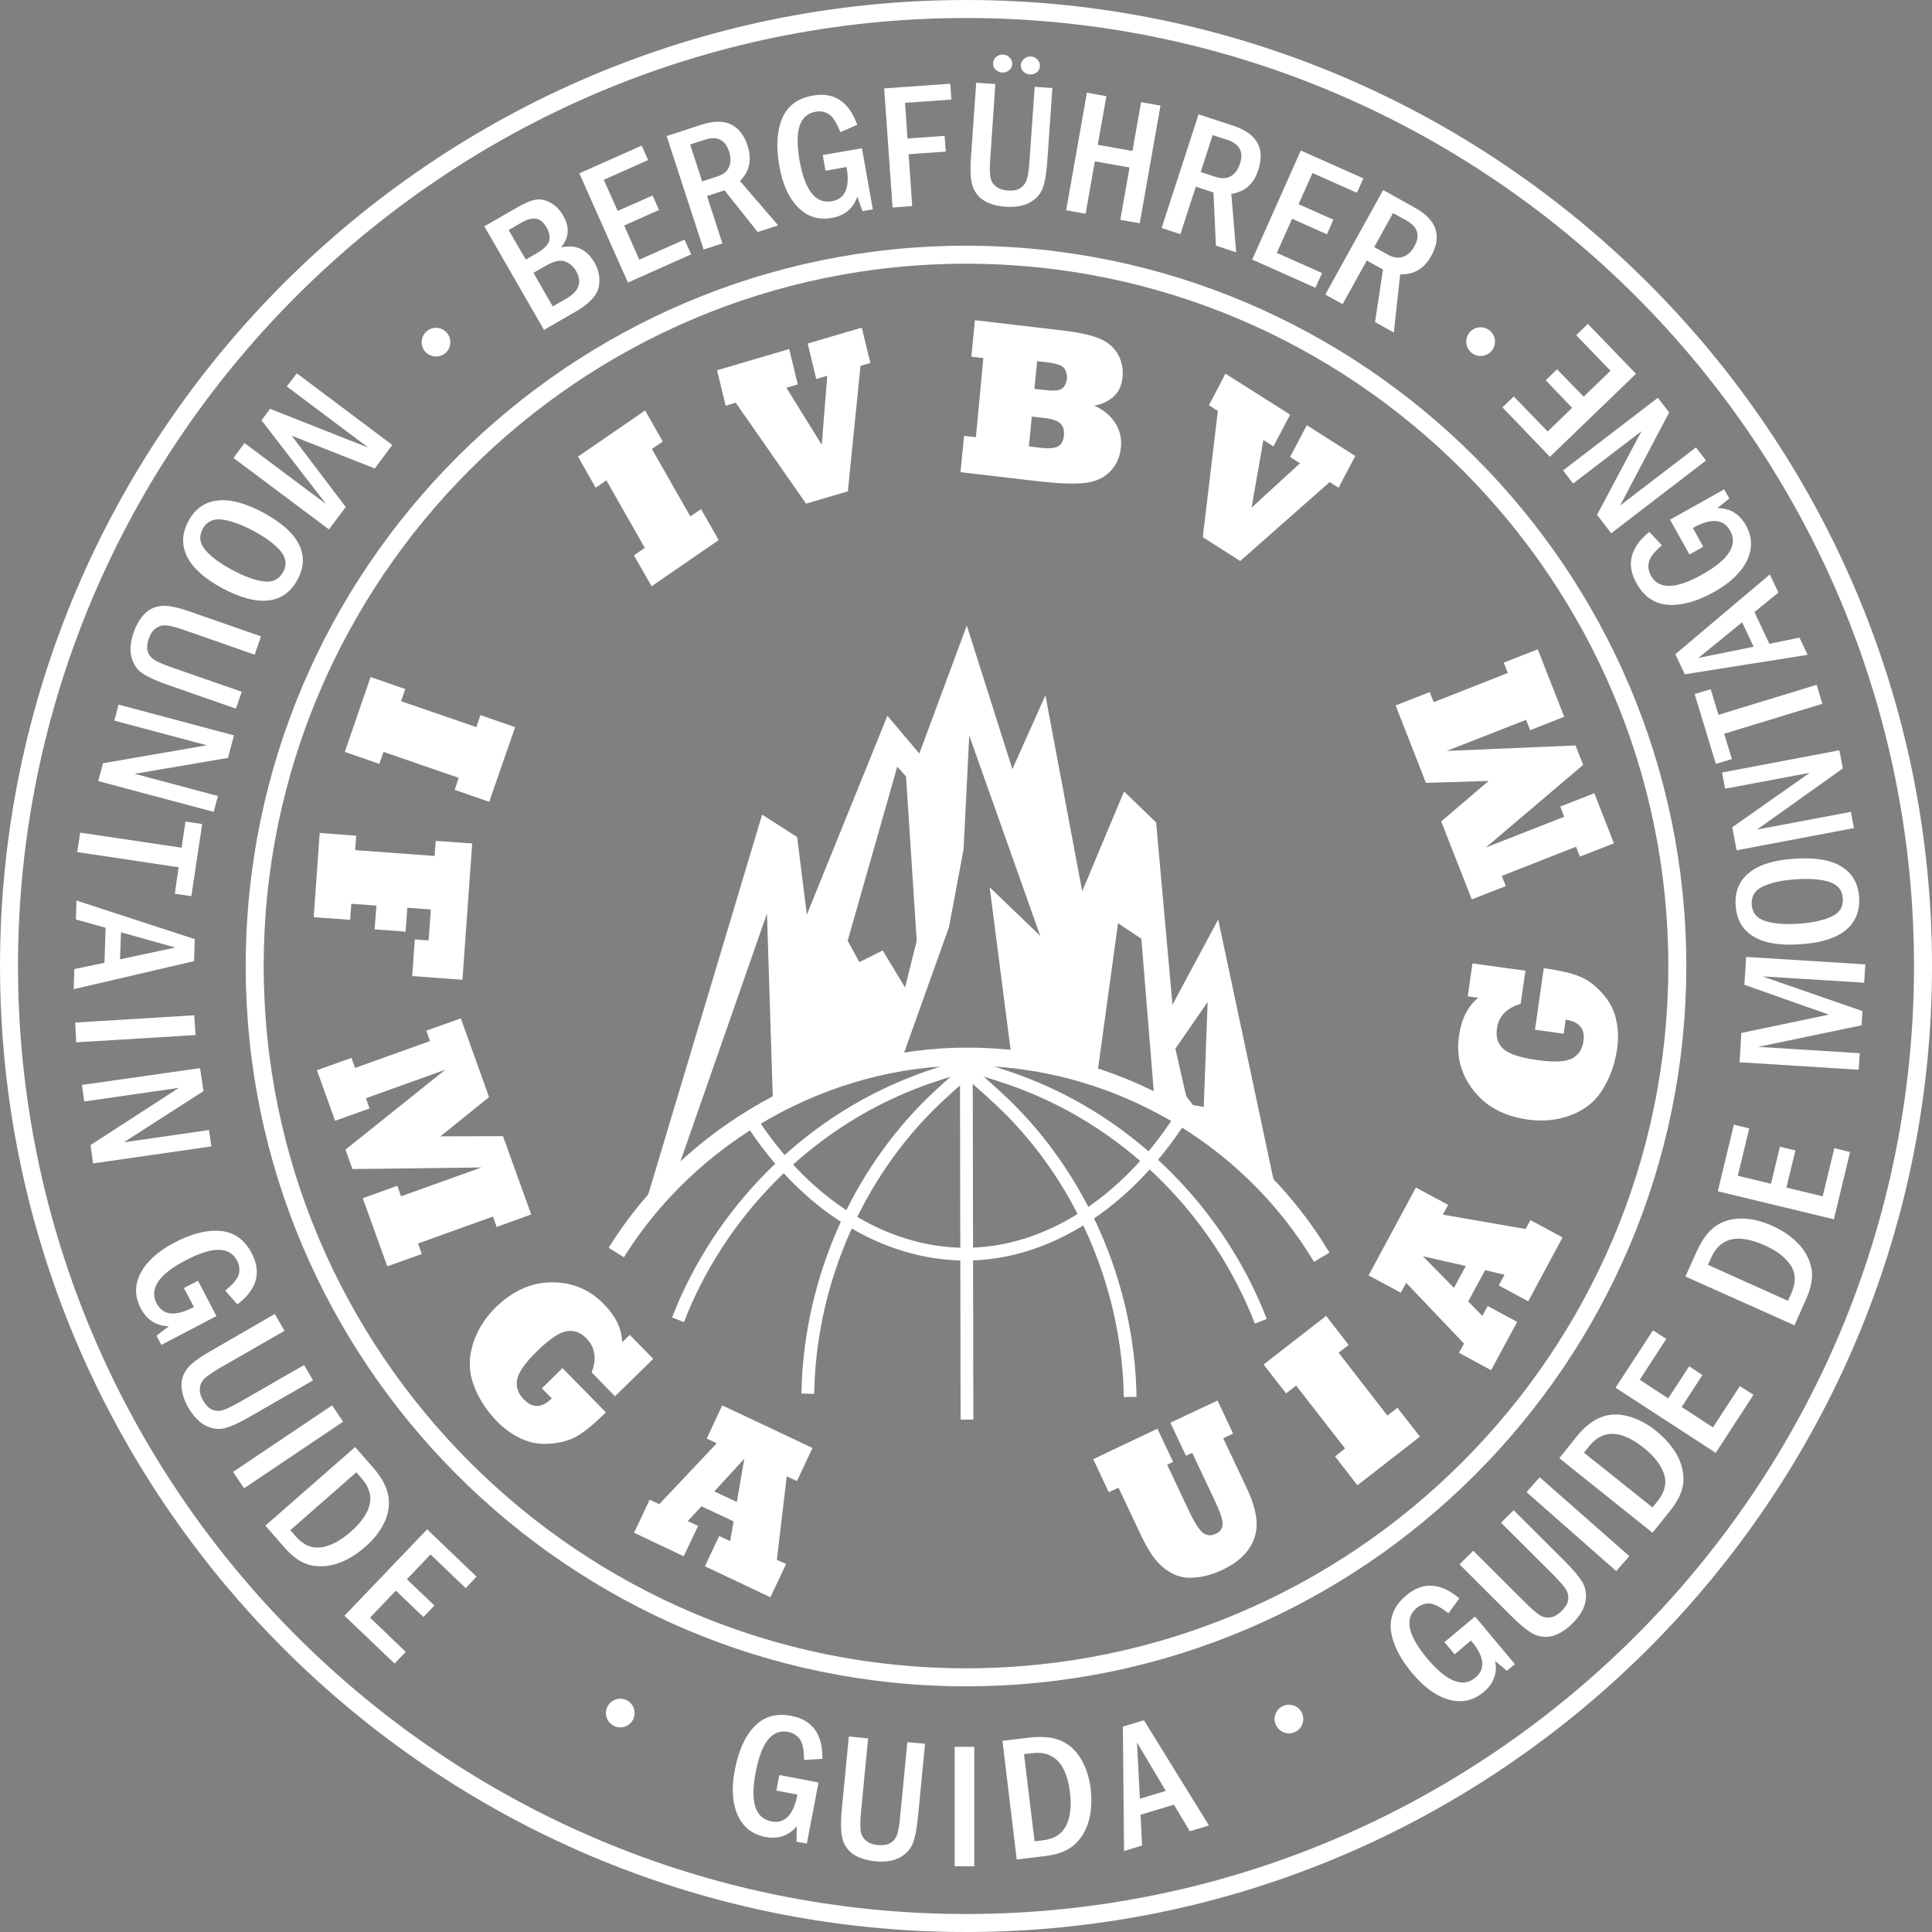 <?xml version="1.0" encoding="utf-8"?>
<!-- Generator: Adobe Illustrator 16.0.0, SVG Export Plug-In . SVG Version: 6.00 Build 0)  -->
<!DOCTYPE svg PUBLIC "-//W3C//DTD SVG 1.1//EN" "http://www.w3.org/Graphics/SVG/1.1/DTD/svg11.dtd">
<svg version="1.1" id="Ebene_1" xmlns="http://www.w3.org/2000/svg" xmlns:xlink="http://www.w3.org/1999/xlink" x="0px" y="0px"
	 width="141.317px" height="141.317px" viewBox="0 0 141.317 141.317" enable-background="new 0 0 141.317 141.317"
	 xml:space="preserve">
<rect x="0" y="0" width="141.317" height="141.317" fill="#808080" stroke="none"/>
<path fill-rule="evenodd" clip-rule="evenodd" fill="none" stroke="#FFFFFF" stroke-width="1.317" d="M70.659,140.659
	c38.551,0,70-31.449,70-70c0-38.55-31.449-70-70-70c-38.55,0-70,31.45-70,70C0.659,109.209,32.108,140.659,70.659,140.659z"/>
<path fill-rule="evenodd" clip-rule="evenodd" fill="none" stroke="#FFFFFF" stroke-width="1.317" d="M70.659,122.688
	c28.652,0,52.029-23.376,52.029-52.029c0-28.652-23.377-52.029-52.029-52.029c-28.652,0-52.029,23.377-52.029,52.029
	C18.63,99.311,42.007,122.688,70.659,122.688z"/>
<path fill-rule="evenodd" clip-rule="evenodd" fill="none" d="M70.659,102.855c17.734,0,32.196-14.462,32.196-32.197
	c0-17.734-14.462-32.196-32.196-32.196c-17.734,0-32.196,14.462-32.196,32.196C38.462,88.393,52.925,102.855,70.659,102.855z"/>
<polygon fill-rule="evenodd" clip-rule="evenodd" fill="#2A286C" points="78.72,73.646 78.436,65.964 76.657,64.684 "/>
<path fill-rule="evenodd" clip-rule="evenodd" fill="#FFFFFF" d="M66.059,77.203l3.355-9.389l1.067-5.69l0.415-8.322l5.192,14.652
	l-3.698-3.557l1.564,12.163l-0.069,0.001l6.405,1.311l1.488-10.842l1.708,1.138l0.919,11.315l8.956,7.284l-4.256-20.01l-3.343,6.236
	l-1.197-13.336l-2.347-2.264l-3.059,7.302l-2.691-14.332l-2.418,5.394l-3.332-10.503l-3.473,9.365l-2.335-2.762l-5.892,14.545
	l-0.711-5.678l-2.561-1.636l-8.512,28.391l2.264-2.418l0.081-0.06l6.522-18.682l0.427,13.514l-1.066,0.804l0.924-0.686l9.661-3.2
	l4.917-0.136L66.059,77.203z M88.333,73.291l-0.284,7.682l-0.783-0.142l-0.498-0.641l-0.794-3.485L88.333,73.291z M64.565,69.521
	l-1.707,0.853l-0.854-1.564l3.627-12.731l0.64,0.711l0.783,12.021l-0.854,3.414L64.565,69.521z"/>
<path fill-rule="evenodd" clip-rule="evenodd" fill="none" stroke="#FFFFFF" stroke-width="1.317" d="M45.077,91.617
	c5.417-8.689,15.316-14.332,25.676-14.332c10.61,0,20.508,5.643,25.926,14.676"/>
<path fill-rule="evenodd" clip-rule="evenodd" fill="none" stroke="#FFFFFF" stroke-width="0.933" d="M49.593,96.537
	c3.035-7.835,9.377-14.308,17.296-17.366c1.209-0.474,2.893-0.996,4.03-1.316"/>
<path fill-rule="evenodd" clip-rule="evenodd" fill="none" stroke="#FFFFFF" stroke-width="0.933" d="M59.089,101.942
	c0.119-7.646,3.225-15.339,8.666-20.887c0.913-0.925,2.229-2.098,3.129-2.857"/>
<path fill-rule="evenodd" clip-rule="evenodd" fill="none" stroke="#FFFFFF" stroke-width="0.933" d="M82.667,102.18
	c-0.118-7.646-3.224-15.34-8.666-20.888c-0.913-0.924-2.24-2.11-3.141-2.869"/>
<path fill-rule="evenodd" clip-rule="evenodd" fill="none" stroke="#FFFFFF" stroke-width="0.933" d="M92.222,96.644
	c-3.035-7.848-9.376-14.32-17.295-17.378c-1.209-0.474-2.904-0.996-4.042-1.316"/>
<path fill-rule="evenodd" clip-rule="evenodd" fill="none" stroke="#FFFFFF" stroke-width="0.933" d="M54.88,81.873
	c3.983,6.224,9.78,9.863,15.755,9.863c5.951,0,11.759-3.758,15.742-9.969"/>
<line fill-rule="evenodd" clip-rule="evenodd" fill="none" stroke="#FFFFFF" stroke-width="0.933" x1="70.683" y1="77.416" x2="70.73" y2="103.839"/>
<path fill-rule="evenodd" clip-rule="evenodd" fill="#FFFFFF" d="M52.569,39.505l-4.908,3.378l-1.292-2.264l0.794-0.545l-2.81-4.943
	l-0.782,0.545L42.279,33.4l4.908-3.378l1.292,2.276l-0.794,0.545l2.81,4.932l0.782-0.534L52.569,39.505L52.569,39.505z
	 M62.017,35.938l0.924-9.175l0.723-0.213l-0.628-2.584l-3.959,1.162l0.628,2.596l0.806-0.237l-0.403,5.05l-2.584-4.173l0.83-0.249
	l-0.628-2.584l-5.275,1.553l0.628,2.596l0.735-0.225l5.145,7.385L62.017,35.938L62.017,35.938z M75.472,30.473l-0.213,2.181
	l0.877,0.106c0.569,0.06,0.984,0.036,1.245-0.106c0.249-0.13,0.403-0.391,0.438-0.794c0.036-0.379-0.047-0.676-0.249-0.877
	c-0.202-0.202-0.604-0.344-1.233-0.415L75.472,30.473L75.472,30.473z M75.863,26.418l-0.202,2.027l0.866,0.095
	c0.593,0.071,0.983,0.024,1.185-0.142c0.19-0.166,0.296-0.403,0.332-0.711c0.024-0.249-0.036-0.498-0.178-0.723
	c-0.142-0.225-0.569-0.379-1.28-0.462L75.863,26.418L75.863,26.418z M75.958,35.203l-5.702-0.664l0.261-2.655l0.865,0.095
	l0.545-5.785l-0.877-0.106l0.261-2.667l6.165,0.723c1.209,0.13,2.146,0.32,2.786,0.557c0.64,0.226,1.126,0.605,1.458,1.126
	c0.32,0.521,0.451,1.114,0.391,1.754c-0.059,0.628-0.284,1.114-0.676,1.446c-0.403,0.344-0.865,0.557-1.398,0.64
	c0.699,0.32,1.209,0.747,1.541,1.28c0.344,0.545,0.474,1.126,0.415,1.754c-0.071,0.747-0.344,1.351-0.83,1.826
	c-0.486,0.474-1.114,0.735-1.885,0.806C78.506,35.416,77.404,35.368,75.958,35.203L75.958,35.203z M90.716,41.035l-2.738-1.743
	l1.103-9.234l-0.652-0.415l1.209-2.312l4.73,2.999l-1.221,2.324l-0.735-0.474l-0.866,4.955l3.544-3.248l-0.723-0.462l1.221-2.324
	l3.545,2.252l-1.221,2.324l-0.652-0.415L90.716,41.035z"/>
<polygon fill-rule="evenodd" clip-rule="evenodd" fill="#FFFFFF" points="116.618,58.022 118.052,61.685 115.563,62.657 
	115.279,61.934 109.849,64.068 110.145,64.814 107.657,65.787 105.416,60.085 108.889,57.121 104.301,57.263 102.084,51.597 
	104.575,50.625 104.871,51.36 110.288,49.226 109.992,48.467 112.481,47.495 114.413,52.427 111.924,53.411 111.627,52.652 
	105.819,54.928 115.243,54.525 115.8,55.948 108.676,61.993 114.413,59.741 114.128,58.994 "/>
<path fill-rule="evenodd" clip-rule="evenodd" fill="#FFFFFF" d="M114.52,74.583l-0.143,1.031l-2.098-0.296l0.64-4.504
	c1.209,0.178,2.099,0.379,2.667,0.628c0.546,0.226,1.067,0.617,1.589,1.186c0.51,0.545,0.854,1.174,1.02,1.873
	c0.166,0.711,0.201,1.435,0.095,2.193c-0.166,1.138-0.521,2.134-1.066,2.999c-0.534,0.877-1.305,1.494-2.313,1.873
	c-0.983,0.379-2.051,0.486-3.2,0.32c-1.719-0.249-3.034-0.96-3.948-2.146c-0.912-1.173-1.256-2.501-1.043-3.983
	c0.178-1.245,0.652-2.158,1.411-2.774l-0.771-0.107l0.344-2.406l3.877,0.533l-0.355,2.43c-0.498,0.142-0.901,0.368-1.197,0.664
	c-0.297,0.308-0.475,0.688-0.534,1.138c-0.095,0.64,0.071,1.138,0.486,1.506c0.415,0.355,1.221,0.628,2.441,0.794
	c1.222,0.178,2.063,0.143,2.549-0.106c0.486-0.249,0.771-0.676,0.854-1.269C115.955,75.258,115.516,74.725,114.52,74.583z"/>
<path fill-rule="evenodd" clip-rule="evenodd" fill="#FFFFFF" d="M104.077,91.89l2.275,2.312l0.865-1.601L104.077,91.89
	L104.077,91.89z M110.975,96.691l-1.908,3.533l-2.348-1.269l0.368-0.676l-4.232-4.445l-0.392,0.723l-2.358-1.269l3.462-6.425
	l2.358,1.269l-0.392,0.711l6.059,1.055l0.355-0.652l2.347,1.268l-2.513,4.671l-2.158-1.162l0.428-0.783l-1.423-0.332l-1.233,2.288
	l1.031,1.055l0.392-0.723L110.975,96.691z"/>
<polygon fill-rule="evenodd" clip-rule="evenodd" fill="#FFFFFF" points="103.863,105.084 99.288,108.64 97.651,106.53 
	98.386,105.949 94.806,101.35 94.071,101.919 92.423,99.809 96.999,96.252 98.647,98.375 97.913,98.943 101.48,103.543 
	102.215,102.974 "/>
<path fill-rule="evenodd" clip-rule="evenodd" fill="#FFFFFF" d="M81.814,108.818l-0.711,0.332l-1.138-2.418l4.694-2.229l1.15,2.43
	l-0.438,0.202l1.612,3.414c0.379,0.806,0.711,1.328,0.996,1.565c0.272,0.213,0.593,0.249,0.96,0.071
	c0.309-0.142,0.475-0.367,0.486-0.676c0.023-0.308-0.142-0.841-0.498-1.588l-1.719-3.651l-0.462,0.213l-1.138-2.418l3.45-1.624
	l1.138,2.418l-0.723,0.343l1.73,3.664c0.439,0.936,0.676,1.754,0.711,2.465s-0.154,1.363-0.569,1.968
	c-0.415,0.604-1.043,1.103-1.885,1.505c-0.664,0.32-1.304,0.51-1.909,0.569c-0.617,0.083-1.162,0.012-1.636-0.202
	c-0.475-0.213-0.901-0.533-1.292-0.972c-0.38-0.415-0.807-1.126-1.281-2.146L81.814,108.818z"/>
<path fill-rule="evenodd" clip-rule="evenodd" fill="#FFFFFF" d="M54.442,106.696l-2.193,2.395l1.647,0.771L54.442,106.696
	L54.442,106.696z M50.008,113.833l-3.627-1.719l1.138-2.418l0.699,0.332l4.208-4.458l-0.735-0.344l1.138-2.43l6.603,3.118
	l-1.138,2.418l-0.747-0.344l-0.723,6.105l0.676,0.308l-1.15,2.43l-4.789-2.264l1.043-2.217l0.806,0.379l0.249-1.446l-2.347-1.103
	l-1.008,1.079l0.759,0.356L50.008,113.833z"/>
<path fill-rule="evenodd" clip-rule="evenodd" fill="#FFFFFF" d="M40.359,102.286l-0.723-0.735l1.505-1.481l3.177,3.236
	c-0.865,0.854-1.565,1.435-2.11,1.743c-0.509,0.296-1.149,0.474-1.908,0.545c-0.747,0.071-1.446-0.036-2.11-0.332
	c-0.664-0.296-1.256-0.711-1.802-1.256c-0.794-0.818-1.375-1.708-1.73-2.667c-0.368-0.96-0.392-1.944-0.083-2.976
	c0.308-1.02,0.865-1.932,1.683-2.738c1.245-1.209,2.62-1.826,4.102-1.826c1.494-0.012,2.762,0.522,3.805,1.589
	c0.877,0.889,1.328,1.825,1.34,2.797l0.557-0.545l1.719,1.755l-2.797,2.738l-1.708-1.755c0.19-0.486,0.261-0.936,0.19-1.363
	c-0.059-0.415-0.249-0.783-0.569-1.115c-0.451-0.462-0.949-0.628-1.494-0.521c-0.534,0.107-1.245,0.593-2.122,1.458
	c-0.877,0.853-1.363,1.553-1.458,2.086c-0.095,0.534,0.071,1.02,0.498,1.446C38.96,103.021,39.636,102.998,40.359,102.286z"/>
<polygon fill-rule="evenodd" clip-rule="evenodd" fill="#FFFFFF" points="24.51,81.979 23.182,78.281 25.707,77.38 25.968,78.115 
	31.456,76.147 31.184,75.389 33.708,74.488 35.771,80.249 32.215,83.118 36.791,83.106 38.854,88.832 36.329,89.744 36.056,88.986 
	30.579,90.954 30.852,91.724 28.327,92.625 26.537,87.646 29.062,86.733 29.334,87.504 35.214,85.394 25.778,85.512 25.269,84.09 
	32.571,78.246 26.762,80.332 27.035,81.079 "/>
<polygon fill-rule="evenodd" clip-rule="evenodd" fill="#FFFFFF" points="22.945,67.091 23.383,60.926 26.051,61.128 25.979,62.183 
	31.788,62.61 31.871,61.507 34.539,61.697 33.827,71.667 30.152,71.394 30.342,68.715 31.35,68.786 31.516,66.521 29.797,66.403 
	29.667,68.146 27.402,67.979 27.533,66.237 25.695,66.107 25.612,67.28 "/>
<polygon fill-rule="evenodd" clip-rule="evenodd" fill="#FFFFFF" points="25.221,54.999 27.106,49.522 29.643,50.4 29.334,51.289 
	34.847,53.186 35.143,52.308 37.68,53.186 35.783,58.65 33.258,57.773 33.555,56.896 28.054,54.999 27.746,55.876 "/>
<path fill-rule="evenodd" clip-rule="evenodd" fill="#FFFFFF" d="M35.428,16.556l2.288-1.316c0.569-0.332,1.031-0.545,1.387-0.617
	c0.355-0.083,0.723-0.023,1.114,0.178c0.391,0.201,0.723,0.521,0.984,0.983c0.486,0.842,0.427,1.612-0.166,2.312
	c1.067-0.237,1.885,0.13,2.454,1.114c0.32,0.557,0.427,1.15,0.309,1.766c-0.119,0.628-0.676,1.221-1.684,1.814L39.79,24.13
	L35.428,16.556L35.428,16.556z M38.462,18.986l0.782-0.451c0.557-0.32,0.865-0.64,0.937-0.948c0.047-0.308-0.012-0.628-0.202-0.948
	c-0.213-0.379-0.474-0.593-0.771-0.64c-0.308-0.048-0.664,0.047-1.09,0.296l-0.913,0.534L38.462,18.986L38.462,18.986z
	 M40.43,22.412l1.008-0.581c0.936-0.533,1.162-1.209,0.688-2.027c-0.19-0.32-0.451-0.545-0.794-0.676
	c-0.332-0.142-0.806-0.036-1.411,0.308l-0.901,0.521L40.43,22.412L40.43,22.412z M42.374,12.679l3.557,7.99l4.623-2.063
	l-0.486-1.079l-3.308,1.47l-1.103-2.501l2.549-1.138l-0.474-1.055l-2.549,1.126l-1.02-2.276l3.248-1.446l-0.474-1.055L42.374,12.679
	L42.374,12.679z M48.764,9.953l2.501-0.818c0.901-0.296,1.636-0.308,2.205-0.036c0.557,0.272,0.96,0.782,1.209,1.553
	c0.332,1.031,0.154,1.885-0.557,2.584l2.797,3.248l-1.494,0.486l-2.43-3.046l-1.28,0.415l1.126,3.473l-1.375,0.438L48.764,9.953
	L48.764,9.953z M50.482,10.569l1.067-0.344c0.901-0.296,1.494-0.012,1.778,0.854c0.142,0.415,0.142,0.794,0,1.126
	c-0.13,0.332-0.438,0.569-0.913,0.723l-1.055,0.344L50.482,10.569L50.482,10.569z M60.18,11.339l0.201,1.15l1.541-0.272
	c0.261,1.494-0.095,2.335-1.079,2.501c-1.186,0.214-1.968-0.782-2.359-2.975c-0.379-2.181,0-3.367,1.162-3.568
	c0.344-0.071,0.664-0.012,0.96,0.166c0.296,0.166,0.581,0.617,0.865,1.328l1.233-0.545c-0.617-1.695-1.695-2.406-3.236-2.134
	c-1.114,0.19-1.861,0.747-2.252,1.66c-0.391,0.925-0.462,2.086-0.213,3.485c0.237,1.339,0.688,2.347,1.375,3.035
	c0.676,0.688,1.494,0.937,2.466,0.771c0.937-0.166,1.565-0.688,1.861-1.553l0.379,1.055l0.758-0.13l-0.794-4.469L60.18,11.339
	L60.18,11.339z M64.672,6.467l4.836-0.344l0.083,1.162l-3.39,0.237l0.178,2.608l2.714-0.189l0.083,1.15l-2.714,0.189l0.261,3.793
	l-1.435,0.106L64.672,6.467L64.672,6.467z M71.405,6.052l1.399,0.095l-0.367,5.405c-0.047,0.617-0.047,1.055,0,1.352
	c0.036,0.296,0.166,0.533,0.391,0.711c0.213,0.189,0.51,0.296,0.901,0.32c0.368,0.024,0.652-0.023,0.865-0.154
	c0.213-0.119,0.379-0.309,0.474-0.557c0.107-0.249,0.19-0.747,0.237-1.494l0.379-5.381l1.292,0.095l-0.367,5.311
	c-0.06,0.854-0.166,1.505-0.32,1.956c-0.154,0.45-0.462,0.806-0.925,1.079c-0.462,0.273-1.066,0.379-1.802,0.332
	c-0.581-0.036-1.067-0.166-1.482-0.391c-0.403-0.213-0.699-0.545-0.889-0.984c-0.19-0.439-0.249-1.197-0.166-2.288L71.405,6.052
	L71.405,6.052z M72.638,4.606c0.012-0.19,0.095-0.344,0.249-0.462c0.143-0.107,0.309-0.166,0.498-0.154
	c0.178,0.012,0.344,0.083,0.474,0.226c0.13,0.13,0.19,0.296,0.178,0.486c-0.012,0.189-0.106,0.344-0.249,0.45
	c-0.154,0.119-0.32,0.166-0.498,0.154c-0.166-0.012-0.32-0.083-0.462-0.213S72.626,4.808,72.638,4.606L72.638,4.606z M74.666,4.749
	c0.023-0.178,0.095-0.332,0.249-0.451c0.142-0.13,0.308-0.178,0.498-0.166c0.189,0.012,0.344,0.095,0.474,0.226
	c0.13,0.142,0.189,0.296,0.178,0.486c-0.012,0.202-0.095,0.355-0.249,0.462c-0.154,0.106-0.32,0.154-0.498,0.142
	c-0.166-0.012-0.32-0.083-0.462-0.213C74.725,5.104,74.654,4.938,74.666,4.749L74.666,4.749z M79.502,6.775l1.423,0.261
	l-0.628,3.556l2.537,0.45l0.628-3.568l1.423,0.249l-1.518,8.606l-1.422-0.249l0.675-3.829l-2.537-0.451l-0.676,3.829l-1.422-0.249
	L79.502,6.775L79.502,6.775z M87.67,8.364l2.501,0.818c0.901,0.296,1.505,0.711,1.802,1.269c0.296,0.545,0.32,1.197,0.071,1.968
	c-0.332,1.031-0.984,1.612-1.979,1.766l0.355,4.268l-1.482-0.486l-0.178-3.888l-1.292-0.427l-1.126,3.474l-1.375-0.451L87.67,8.364
	L87.67,8.364z M88.701,9.881l-0.877,2.703l1.055,0.344c0.462,0.154,0.854,0.142,1.162-0.047c0.308-0.19,0.521-0.498,0.664-0.913
	c0.272-0.865-0.036-1.446-0.937-1.743L88.701,9.881L88.701,9.881z M95.15,11.008l-3.556,7.978l4.624,2.063l0.485-1.079l-3.307-1.47
	l1.115-2.501l2.549,1.138l0.474-1.067l-2.549-1.138l1.02-2.276l3.248,1.446l0.474-1.055L95.15,11.008L95.15,11.008z M101.172,13.9
	l2.299,1.28c0.83,0.462,1.34,0.984,1.529,1.589c0.189,0.592,0.084,1.245-0.308,1.944c-0.522,0.948-1.28,1.387-2.276,1.352
	l-0.463,4.256l-1.375-0.759l0.582-3.853l-1.186-0.652l-1.767,3.189l-1.269-0.7L101.172,13.9L101.172,13.9z M101.895,15.583
	l-1.375,2.489l0.96,0.534c0.438,0.249,0.817,0.296,1.149,0.178c0.344-0.13,0.617-0.379,0.83-0.771
	c0.439-0.794,0.25-1.423-0.58-1.885L101.895,15.583z"/>
<polygon fill-rule="evenodd" clip-rule="evenodd" fill="#FFFFFF" points="113.37,33.413 109.897,29.797 110.727,29.002 
	113.204,31.563 114.995,29.833 113.062,27.817 113.891,27.011 115.836,29.015 117.803,27.118 115.291,24.521 116.144,23.692 
	119.665,27.343 "/>
<path fill-rule="evenodd" clip-rule="evenodd" fill="#FFFFFF" d="M123.577,40.561l-1.422-2.549l3.959-2.217l0.379,0.664
	l-0.877,0.711c0.925-0.012,1.612,0.415,2.086,1.245c0.475,0.854,0.498,1.719,0.084,2.584c-0.428,0.866-1.222,1.636-2.407,2.3
	c-1.257,0.7-2.371,1.008-3.366,0.937c-0.996-0.059-1.767-0.593-2.313-1.577c-0.77-1.363-0.449-2.62,0.938-3.758l0.924,0.984
	c-0.58,0.498-0.9,0.913-0.96,1.257c-0.071,0.332-0.012,0.652,0.154,0.96c0.569,1.031,1.825,1.008,3.758-0.083
	c1.944-1.09,2.62-2.157,2.039-3.201c-0.486-0.877-1.399-0.937-2.727-0.201l0.759,1.375L123.577,40.561z"/>
<polygon fill-rule="evenodd" clip-rule="evenodd" fill="#FFFFFF" points="117.851,39.008 116.819,37.656 120.068,31.54 
	115.065,35.368 114.331,34.408 121.265,29.097 122.094,30.164 118.502,36.98 124.051,32.725 124.786,33.685 "/>
<path fill-rule="evenodd" clip-rule="evenodd" fill="#FFFFFF" d="M123.233,49.321l-0.688-1.47l6.911-5.833l0.628,1.328l-1.754,1.423
	l1.09,2.323l2.205-0.451l0.594,1.257L123.233,49.321L123.233,49.321z M127.429,45.516l-3.2,2.608l4.042-0.818L127.429,45.516z"/>
<polygon fill-rule="evenodd" clip-rule="evenodd" fill="#FFFFFF" points="125.508,55.876 123.956,50.767 125.129,50.412 
	125.699,52.285 132.882,50.091 133.297,51.479 126.114,53.671 126.682,55.521 "/>
<polygon fill-rule="evenodd" clip-rule="evenodd" fill="#FFFFFF" points="127.026,62.195 126.706,60.511 132.373,56.528 
	126.184,57.69 125.959,56.505 134.542,54.88 134.792,56.208 128.52,60.677 135.383,59.385 135.609,60.571 "/>
<path fill-rule="evenodd" clip-rule="evenodd" fill="#FFFFFF" d="M131.258,62.811c1.482-0.106,2.632,0.083,3.426,0.569
	c0.795,0.474,1.232,1.233,1.305,2.24c0.059,1.02-0.262,1.826-0.984,2.418s-1.838,0.937-3.331,1.031
	c-1.481,0.106-2.62-0.083-3.414-0.569c-0.806-0.486-1.245-1.245-1.304-2.264c-0.071-1.008,0.248-1.814,0.983-2.395
	C128.651,63.25,129.764,62.906,131.258,62.811L131.258,62.811z M131.353,64.317c-1.031,0.071-1.837,0.249-2.419,0.533
	c-0.58,0.272-0.841,0.711-0.805,1.316c0.047,0.604,0.367,1.008,0.983,1.197c0.604,0.202,1.435,0.272,2.466,0.202
	c1.008-0.071,1.813-0.249,2.395-0.522c0.593-0.272,0.865-0.723,0.818-1.339c-0.036-0.593-0.356-0.984-0.961-1.186
	C133.238,64.317,132.409,64.246,131.353,64.317z"/>
<polygon fill-rule="evenodd" clip-rule="evenodd" fill="#FFFFFF" points="127.24,77.7 127.37,75.555 133.772,74.215 127.595,72.034 
	127.725,69.995 136.439,70.54 136.356,71.88 128.911,71.417 136.225,73.955 136.167,74.998 128.59,76.574 136.036,77.037 
	135.953,78.246 "/>
<polygon fill-rule="evenodd" clip-rule="evenodd" fill="#FFFFFF" points="125.651,87.136 126.825,82.264 127.951,82.537 
	127.11,85.999 129.54,86.591 130.192,83.876 131.33,84.149 130.666,86.864 133.321,87.504 134.174,83.983 135.325,84.268 
	134.139,89.187 "/>
<path fill-rule="evenodd" clip-rule="evenodd" fill="#FFFFFF" d="M123.28,93.372l0.807-1.79c0.391-0.877,0.854-1.505,1.387-1.885
	c0.545-0.379,1.174-0.569,1.908-0.569c0.724,0.012,1.459,0.178,2.193,0.51c0.783,0.344,1.423,0.782,1.921,1.292
	c0.509,0.51,0.829,1.103,0.983,1.754c0.154,0.664,0.036,1.446-0.379,2.359l-0.842,1.897L123.28,93.372L123.28,93.372z
	 M124.928,92.518l5.855,2.632l0.25-0.557c0.344-0.771,0.331-1.446-0.048-2.027c-0.38-0.581-1.008-1.079-1.897-1.47
	c-1.955-0.877-3.26-0.581-3.911,0.877L124.928,92.518z"/>
<polygon fill-rule="evenodd" clip-rule="evenodd" fill="#FFFFFF" points="118.17,101.504 120.91,97.307 121.881,97.936 
	119.938,100.923 122.024,102.286 123.553,99.939 124.525,100.579 123.007,102.915 125.295,104.408 127.263,101.385 128.259,102.025 
	125.497,106.27 "/>
<path fill-rule="evenodd" clip-rule="evenodd" fill="#FFFFFF" d="M114.057,106.661l1.222-1.529c0.593-0.747,1.209-1.233,1.825-1.47
	c0.617-0.237,1.28-0.261,1.979-0.071c0.7,0.189,1.376,0.534,2.004,1.031c0.663,0.534,1.173,1.114,1.541,1.73
	c0.355,0.628,0.521,1.281,0.51,1.956c-0.024,0.676-0.345,1.411-0.96,2.181l-1.305,1.625L114.057,106.661L114.057,106.661z
	 M115.86,106.258l5.014,4.006l0.38-0.474c0.521-0.652,0.676-1.316,0.462-1.979c-0.225-0.652-0.711-1.292-1.47-1.897
	c-1.671-1.339-3.011-1.375-4.007-0.13L115.86,106.258z"/>
<rect x="114.766" y="107.088" transform="matrix(-0.661 0.751 -0.751 -0.661 275.464 98.423)" fill-rule="evenodd" clip-rule="evenodd" fill="#FFFFFF" width="1.453" height="8.736"/>
<path fill-rule="evenodd" clip-rule="evenodd" fill="#FFFFFF" d="M106.755,114.425l1.007-0.996l3.83,3.817
	c0.438,0.438,0.77,0.723,1.02,0.889c0.248,0.154,0.521,0.213,0.794,0.166c0.284-0.035,0.558-0.201,0.829-0.474
	c0.262-0.261,0.416-0.51,0.463-0.758c0.047-0.237,0.012-0.486-0.106-0.723c-0.118-0.237-0.45-0.617-0.972-1.15l-3.83-3.817
	l0.926-0.913l3.77,3.758c0.604,0.604,1.02,1.114,1.268,1.518c0.237,0.415,0.309,0.889,0.214,1.41
	c-0.095,0.522-0.415,1.055-0.937,1.577c-0.403,0.415-0.83,0.7-1.257,0.866c-0.438,0.166-0.89,0.178-1.339,0.036
	c-0.451-0.143-1.067-0.605-1.838-1.375L106.755,114.425z"/>
<path fill-rule="evenodd" clip-rule="evenodd" fill="#FFFFFF" d="M105.653,120.115l2.24-1.873l2.916,3.485l-0.592,0.486
	l-0.854-0.723c0.178,0.901-0.107,1.66-0.842,2.276c-0.76,0.628-1.601,0.818-2.525,0.557c-0.937-0.249-1.826-0.901-2.703-1.944
	c-0.912-1.09-1.434-2.134-1.553-3.129c-0.106-0.984,0.261-1.837,1.127-2.561c1.209-1.008,2.501-0.937,3.876,0.225l-0.794,1.091
	c-0.605-0.475-1.079-0.711-1.411-0.724c-0.344,0-0.651,0.119-0.925,0.344c-0.9,0.747-0.641,1.98,0.771,3.675
	c1.435,1.707,2.608,2.181,3.532,1.411c0.771-0.64,0.664-1.553-0.319-2.715l-1.197,1.008L105.653,120.115z"/>
<path fill-rule="evenodd" clip-rule="evenodd" fill="#FFFFFF" d="M82.134,126.291l1.541-0.462l4.753,7.693l-1.398,0.427
	l-1.162-1.944l-2.442,0.735l0.107,2.252l-1.316,0.403L82.134,126.291L82.134,126.291z M85.275,130.998l-2.11-3.544l0.213,4.113
	L85.275,130.998z"/>
<path fill-rule="evenodd" clip-rule="evenodd" fill="#FFFFFF" d="M73.326,127.334l1.956-0.237c0.948-0.107,1.719-0.036,2.335,0.237
	c0.604,0.261,1.091,0.711,1.458,1.34c0.368,0.628,0.605,1.339,0.699,2.146c0.095,0.842,0.06,1.612-0.118,2.312
	c-0.189,0.699-0.521,1.28-1.008,1.743c-0.486,0.474-1.221,0.771-2.217,0.889l-2.063,0.249L73.326,127.334L73.326,127.334z
	 M74.902,128.307l0.771,6.377l0.592-0.071c0.842-0.095,1.411-0.462,1.719-1.079c0.308-0.628,0.403-1.422,0.284-2.382
	c-0.249-2.134-1.173-3.106-2.762-2.917L74.902,128.307z"/>
<rect x="69.829" y="127.773" fill-rule="evenodd" clip-rule="evenodd" fill="#FFFFFF" width="1.434" height="8.737"/>
<path fill-rule="evenodd" clip-rule="evenodd" fill="#FFFFFF" d="M62.088,127.015l1.411,0.142l-0.521,5.394
	c-0.059,0.604-0.059,1.043-0.023,1.34c0.035,0.296,0.154,0.533,0.367,0.723c0.213,0.189,0.51,0.308,0.901,0.344
	c0.356,0.036,0.652-0.012,0.866-0.13c0.225-0.119,0.379-0.296,0.498-0.545c0.107-0.237,0.19-0.735,0.261-1.482l0.522-5.37
	l1.292,0.119l-0.51,5.299c-0.083,0.854-0.202,1.505-0.368,1.944c-0.166,0.451-0.486,0.806-0.948,1.067
	c-0.474,0.261-1.079,0.355-1.813,0.285c-0.569-0.06-1.067-0.202-1.47-0.427c-0.403-0.237-0.688-0.569-0.865-1.008
	c-0.178-0.451-0.213-1.209-0.119-2.3L62.088,127.015z"/>
<path fill-rule="evenodd" clip-rule="evenodd" fill="#FFFFFF" d="M57.002,129.836l2.869,0.545l-0.854,4.469l-0.758-0.142
	l0.023-1.126c-0.593,0.7-1.363,0.96-2.3,0.783c-0.96-0.19-1.636-0.723-2.027-1.601c-0.391-0.877-0.462-1.991-0.202-3.319
	c0.272-1.411,0.747-2.466,1.446-3.177c0.688-0.723,1.588-0.972,2.691-0.758c1.541,0.296,2.3,1.351,2.264,3.141l-1.339,0.083
	c-0.012-0.771-0.119-1.292-0.332-1.553c-0.213-0.272-0.498-0.438-0.842-0.498c-1.162-0.225-1.944,0.747-2.359,2.928
	c-0.427,2.181-0.047,3.39,1.138,3.615c0.984,0.19,1.612-0.462,1.908-1.956l-1.541-0.297L57.002,129.836z"/>
<polygon fill-rule="evenodd" clip-rule="evenodd" fill="#FFFFFF" points="31.243,111.864 34.858,115.326 34.064,116.168 
	31.492,113.702 29.761,115.516 31.776,117.436 30.97,118.278 28.955,116.346 27.07,118.325 29.678,120.827 28.86,121.68 
	25.197,118.183 "/>
<path fill-rule="evenodd" clip-rule="evenodd" fill="#FFFFFF" d="M25.979,105.843l1.292,1.481c0.628,0.711,1.008,1.399,1.126,2.051
	c0.119,0.652,0.036,1.304-0.272,1.956c-0.309,0.664-0.771,1.257-1.387,1.79c-0.64,0.569-1.292,0.972-1.968,1.209
	c-0.676,0.249-1.352,0.297-2.015,0.167c-0.664-0.143-1.328-0.581-1.98-1.34l-1.363-1.565L25.979,105.843L25.979,105.843z
	 M26.063,107.692l-4.825,4.232l0.391,0.451c0.557,0.64,1.174,0.901,1.861,0.806c0.688-0.095,1.399-0.474,2.134-1.114
	c1.612-1.41,1.897-2.714,0.83-3.924L26.063,107.692z"/>
<rect x="20.285" y="101.419" transform="matrix(-0.558 -0.83 0.83 -0.558 -55.007 182.29)" fill-rule="evenodd" clip-rule="evenodd" fill="#FFFFFF" width="1.443" height="8.729"/>
<path fill-rule="evenodd" clip-rule="evenodd" fill="#FFFFFF" d="M20.1,96.11l0.711,1.233l-4.706,2.703
	c-0.521,0.308-0.889,0.557-1.114,0.758c-0.213,0.19-0.344,0.439-0.368,0.724c-0.036,0.272,0.047,0.581,0.237,0.924
	c0.189,0.32,0.391,0.534,0.616,0.64c0.213,0.107,0.462,0.13,0.723,0.083c0.261-0.059,0.723-0.272,1.363-0.64l4.683-2.691
	l0.652,1.126l-4.623,2.656c-0.735,0.427-1.34,0.699-1.79,0.83c-0.462,0.119-0.937,0.071-1.423-0.166
	c-0.474-0.237-0.901-0.676-1.28-1.316c-0.285-0.498-0.451-0.984-0.498-1.446c-0.047-0.463,0.059-0.889,0.32-1.292
	c0.249-0.403,0.854-0.877,1.802-1.411L20.1,96.11z"/>
<path fill-rule="evenodd" clip-rule="evenodd" fill="#FFFFFF" d="M14.481,93.68l1.351,2.584l-4.03,2.11l-0.355-0.676l0.901-0.688
	c-0.925-0.024-1.601-0.462-2.051-1.304c-0.451-0.865-0.462-1.731-0.012-2.584c0.451-0.854,1.269-1.601,2.466-2.229
	c1.269-0.664,2.395-0.948,3.391-0.853c0.996,0.094,1.754,0.64,2.276,1.636c0.723,1.399,0.379,2.644-1.055,3.734l-0.889-1.007
	c0.593-0.486,0.925-0.889,0.996-1.221c0.083-0.332,0.036-0.664-0.13-0.972c-0.545-1.043-1.802-1.055-3.758-0.023
	c-1.98,1.031-2.679,2.086-2.122,3.153c0.462,0.889,1.375,0.972,2.727,0.261l-0.735-1.387L14.481,93.68z"/>
<polygon fill-rule="evenodd" clip-rule="evenodd" fill="#FFFFFF" points="14.635,78.127 14.884,79.811 9.052,83.556 15.287,82.655 
	15.465,83.853 6.811,85.098 6.622,83.758 13.082,79.573 6.159,80.569 5.993,79.36 "/>
<polygon fill-rule="evenodd" clip-rule="evenodd" fill="#FFFFFF" points="14.208,74.262 14.303,75.708 5.578,76.242 5.495,74.796 
	"/>
<path fill-rule="evenodd" clip-rule="evenodd" fill="#FFFFFF" d="M14.244,68.691l-0.047,1.612l-8.808,2.051l0.047-1.47l2.205-0.462
	l0.083-2.561l-2.169-0.605L5.59,65.87L14.244,68.691L14.244,68.691z M8.779,70.173l4.042-0.866L8.85,68.193L8.779,70.173z"/>
<polygon fill-rule="evenodd" clip-rule="evenodd" fill="#FFFFFF" points="14.789,60.274 13.995,65.55 12.786,65.372 13.07,63.439 
	5.649,62.325 5.863,60.903 13.284,62.005 13.568,60.097 "/>
<polygon fill-rule="evenodd" clip-rule="evenodd" fill="#FFFFFF" points="17.113,53.79 16.674,55.438 9.846,56.6 15.939,58.224 
	15.631,59.385 7.179,57.133 7.534,55.829 15.121,54.513 8.364,52.711 8.672,51.538 "/>
<path fill-rule="evenodd" clip-rule="evenodd" fill="#FFFFFF" d="M19.092,46.547l-0.462,1.34l-5.121-1.79
	c-0.569-0.202-0.996-0.308-1.292-0.344s-0.557,0.023-0.794,0.189c-0.237,0.154-0.415,0.415-0.545,0.783
	c-0.118,0.355-0.142,0.64-0.083,0.889c0.06,0.237,0.202,0.439,0.415,0.604c0.213,0.154,0.676,0.368,1.375,0.605l5.098,1.778
	l-0.427,1.233l-5.026-1.754c-0.806-0.285-1.411-0.557-1.802-0.818c-0.403-0.272-0.664-0.664-0.806-1.174
	c-0.142-0.521-0.083-1.126,0.154-1.825c0.19-0.545,0.451-0.996,0.771-1.328c0.32-0.344,0.711-0.545,1.185-0.605
	c0.475-0.071,1.221,0.071,2.252,0.439L19.092,46.547z"/>
<path fill-rule="evenodd" clip-rule="evenodd" fill="#FFFFFF" d="M19.247,37.49c1.315,0.711,2.193,1.482,2.608,2.312
	c0.427,0.83,0.391,1.695-0.083,2.584c-0.486,0.901-1.186,1.411-2.11,1.529c-0.937,0.118-2.051-0.178-3.378-0.877
	c-1.304-0.699-2.169-1.47-2.596-2.312c-0.415-0.83-0.391-1.707,0.095-2.608c0.474-0.889,1.185-1.399,2.11-1.505
	C16.816,36.495,17.931,36.791,19.247,37.49L19.247,37.49z M18.535,38.83C17.623,38.344,16.84,38.071,16.2,38
	c-0.628-0.071-1.09,0.166-1.375,0.688c-0.285,0.534-0.225,1.043,0.189,1.541c0.415,0.486,1.079,0.984,1.992,1.47
	c0.889,0.474,1.66,0.758,2.3,0.83c0.652,0.083,1.114-0.154,1.411-0.699c0.285-0.522,0.213-1.02-0.19-1.518
	C20.124,39.826,19.459,39.328,18.535,38.83z"/>
<polygon fill-rule="evenodd" clip-rule="evenodd" fill="#FFFFFF" points="28.694,32.547 27.414,34.266 21.333,31.871 25.292,37.087 
	24.059,38.723 17.077,33.496 17.883,32.405 23.858,36.874 19.128,30.745 19.756,29.903 26.952,32.749 20.977,28.268 21.712,27.308 
	"/>
<path fill-rule="evenodd" clip-rule="evenodd" fill="#FFFFFF" d="M31.895,26.075c0.581,0,1.043-0.462,1.043-1.043
	c0-0.581-0.462-1.055-1.043-1.055s-1.055,0.475-1.055,1.055C30.84,25.612,31.314,26.075,31.895,26.075z"/>
<path fill-rule="evenodd" clip-rule="evenodd" fill="#FFFFFF" d="M94.285,126.789c0.569,0,1.043-0.474,1.043-1.055
	c0-0.581-0.474-1.043-1.043-1.043c-0.581,0-1.055,0.462-1.055,1.043C93.229,126.315,93.704,126.789,94.285,126.789z"/>
<path fill-rule="evenodd" clip-rule="evenodd" fill="#FFFFFF" d="M45.374,126.351c0.581,0,1.043-0.474,1.043-1.055
	c0-0.569-0.462-1.043-1.043-1.043c-0.581,0-1.055,0.474-1.055,1.043C44.318,125.876,44.792,126.351,45.374,126.351z"/>
<path fill-rule="evenodd" clip-rule="evenodd" fill="#FFFFFF" d="M108.296,26.039c0.581,0,1.056-0.474,1.056-1.055
	s-0.475-1.043-1.056-1.043s-1.044,0.462-1.044,1.043S107.715,26.039,108.296,26.039z"/>
</svg>
